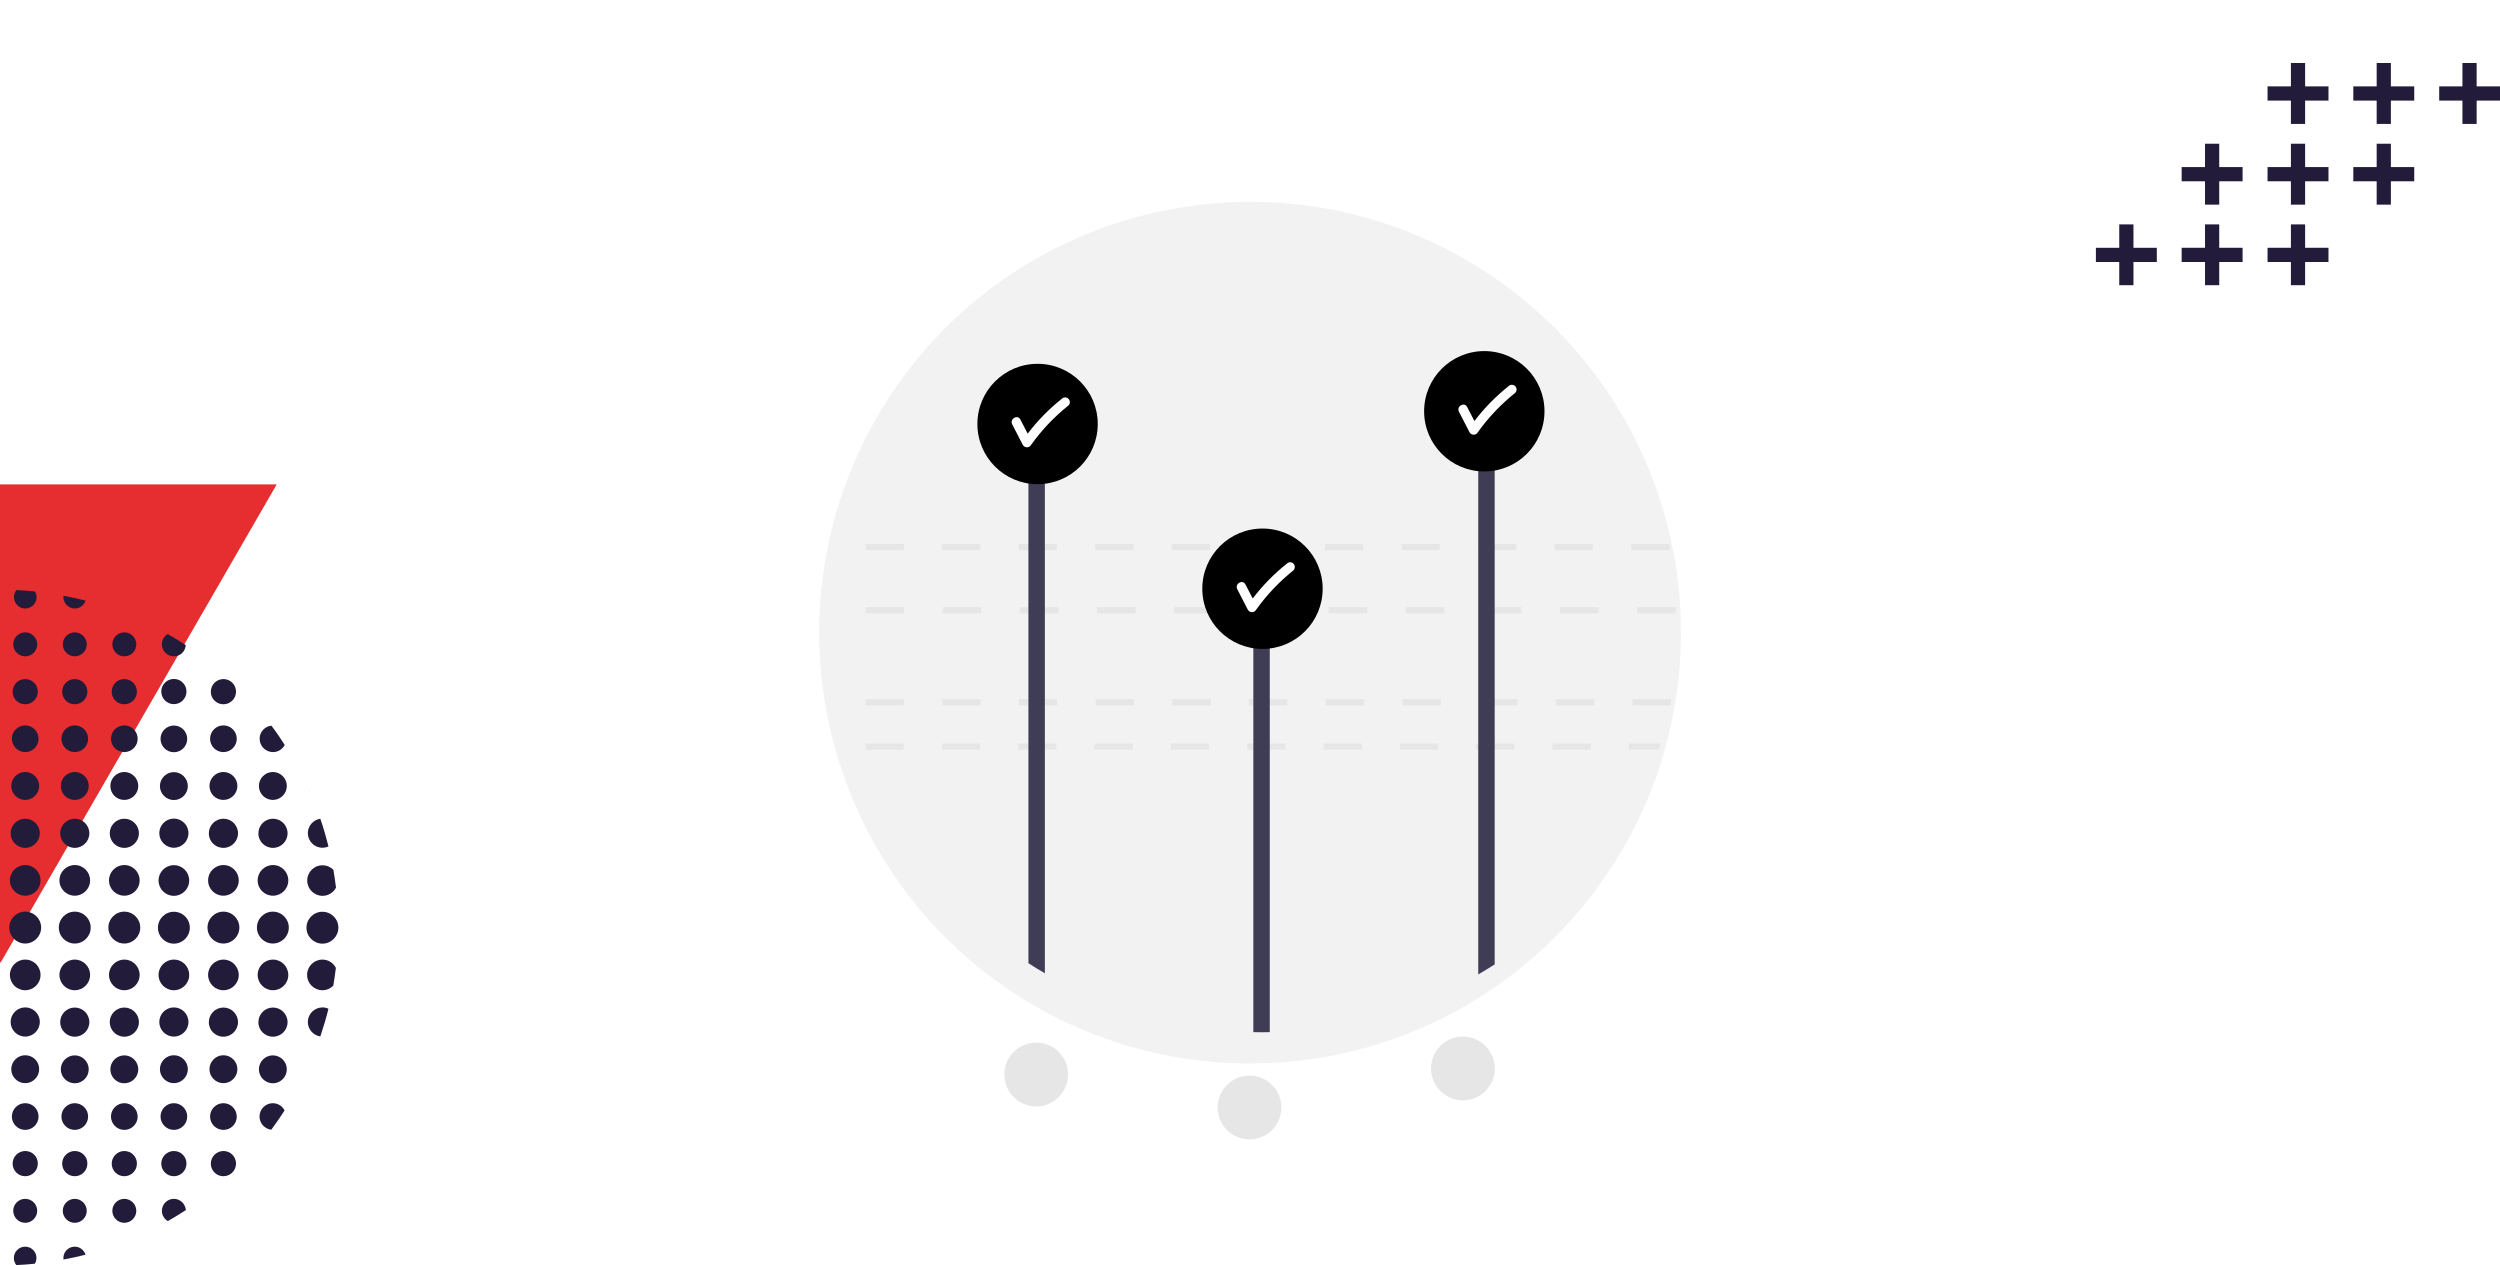 <?xml version="1.0" encoding="utf-8"?>
<!-- Generator: Adobe Illustrator 27.0.0, SVG Export Plug-In . SVG Version: 6.00 Build 0)  -->
<svg version="1.1" id="Calque_1" xmlns="http://www.w3.org/2000/svg" xmlns:xlink="http://www.w3.org/1999/xlink" x="0px" y="0px"
	 viewBox="0 0 2023 1024" style="enable-background:new 0 0 2023 1024;" xml:space="preserve">
<rect x="0" y="0" width="2023" height="1024" fill="#333333" stroke="none"/>
<style type="text/css">
	.st0{clip-path:url(#SVGID_00000024688469735225603780000013637252209306516875_);}
	.st1{fill:#FFFFFF;}
	.st2{clip-path:url(#SVGID_00000155830728380114381870000006796568900696428476_);}
	.st3{fill:#221B39;}
	.st4{clip-path:url(#SVGID_00000008829859677079043340000002617383387549594013_);}
	.st5{fill:#E62D30;}
	.st6{clip-path:url(#SVGID_00000024688469735225603780000013637252209306516875_);fill:#F2F2F2;}
	.st7{clip-path:url(#SVGID_00000024688469735225603780000013637252209306516875_);fill:#E6E6E6;}
	.st8{clip-path:url(#SVGID_00000024688469735225603780000013637252209306516875_);fill:#3F3D56;}
	.st9{clip-path:url(#SVGID_00000024688469735225603780000013637252209306516875_);fill:#FFFFFF;}
	.st10{fill:#F2F2F2;}
	.st11{fill:#E6E6E6;}
	.st12{fill:#3F3D56;}
</style>
<g>
	<defs>
		<rect id="SVGID_1_" width="2023" height="1024"/>
	</defs>
	<clipPath id="SVGID_00000064321217356307175290000011321867495031554993_">
		<use xlink:href="#SVGID_1_"  style="overflow:visible;"/>
	</clipPath>
	<g style="clip-path:url(#SVGID_00000064321217356307175290000011321867495031554993_);">
		<rect class="st1" width="2023" height="1024"/>
		<g>
			<defs>
				<rect id="SVGID_00000047751300196858484220000005558093113547564958_" x="1696" y="51" width="327" height="179.8"/>
			</defs>
			<clipPath id="SVGID_00000002357942702904300650000015488668908133720999_">
				<use xlink:href="#SVGID_00000047751300196858484220000005558093113547564958_"  style="overflow:visible;"/>
			</clipPath>
			<g style="clip-path:url(#SVGID_00000002357942702904300650000015488668908133720999_);">
				<path class="st3" d="M1884.2,200.5h-49.3v11.5h49.3V200.5z"/>
				<path class="st3" d="M1865.3,181.6h-11.5v49.3h11.5V181.6z"/>
				<path class="st3" d="M1814.7,200.5h-49.3v11.5h49.3V200.5z"/>
				<path class="st3" d="M1795.8,181.6h-11.5v49.3h11.5V181.6z"/>
				<path class="st3" d="M1745.3,200.5H1696v11.5h49.3V200.5z"/>
				<path class="st3" d="M1726.4,181.6h-11.5v49.3h11.5V181.6z"/>
				<path class="st3" d="M1953.6,135.2h-49.3v11.5h49.3V135.2z"/>
				<path class="st3" d="M1934.7,116.3h-11.5v49.3h11.5V116.3z"/>
				<path class="st3" d="M1884.2,135.2h-49.3v11.5h49.3V135.2z"/>
				<path class="st3" d="M1865.3,116.3h-11.5v49.3h11.5V116.3z"/>
				<path class="st3" d="M1814.7,135.2h-49.3v11.5h49.3V135.2z"/>
				<path class="st3" d="M1795.8,116.3h-11.5v49.3h11.5V116.3z"/>
				<path class="st3" d="M2023.1,69.9h-49.3v11.5h49.3V69.9z"/>
				<path class="st3" d="M2004.1,51h-11.5v49.3h11.5V51z"/>
				<path class="st3" d="M1953.6,69.9h-49.3v11.5h49.3V69.9z"/>
				<path class="st3" d="M1934.7,51h-11.5v49.3h11.5V51z"/>
				<path class="st3" d="M1884.2,69.9h-49.3v11.5h49.3V69.9z"/>
				<path class="st3" d="M1865.3,51h-11.5v49.3h11.5V51z"/>
			</g>
		</g>
		<g>
			<defs>
				<rect id="SVGID_00000060016902791380462200000009637033325943101871_" x="-273" y="392" width="546.8" height="631.7"/>
			</defs>
			<clipPath id="SVGID_00000050655424095838589500000005606616271488341944_">
				<use xlink:href="#SVGID_00000060016902791380462200000009637033325943101871_"  style="overflow:visible;"/>
			</clipPath>
			<g style="clip-path:url(#SVGID_00000050655424095838589500000005606616271488341944_);">
				<path class="st5" d="M0.4,779.1L223.9,392h-447L0.4,779.1z"/>
				<path class="st3" d="M20.4,724.8c6.8,0,12.4-5.5,12.4-12.4c0-6.8-5.5-12.4-12.4-12.4c-6.8,0-12.4,5.5-12.4,12.4
					C8.1,719.3,13.6,724.8,20.4,724.8z"/>
				<path class="st3" d="M20.4,686.1c6.5,0,11.8-5.3,11.8-11.8c0-6.5-5.3-11.8-11.8-11.8c-6.5,0-11.8,5.3-11.8,11.8
					C8.6,680.8,13.9,686.1,20.4,686.1z"/>
				<path class="st3" d="M20.4,647.3c6.2,0,11.3-5.1,11.3-11.3c0-6.2-5.1-11.3-11.3-11.3S9.1,629.8,9.1,636
					C9.1,642.3,14.2,647.3,20.4,647.3z"/>
				<path class="st3" d="M20.4,608.6c5.9,0,10.8-4.8,10.8-10.8c0-5.9-4.8-10.8-10.8-10.8c-5.9,0-10.8,4.8-10.8,10.8
					C9.7,603.8,14.5,608.6,20.4,608.6z"/>
				<path class="st3" d="M20.4,569.9c5.6,0,10.2-4.6,10.2-10.2c0-5.7-4.6-10.2-10.2-10.2c-5.7,0-10.2,4.6-10.2,10.2
					C10.2,565.3,14.7,569.9,20.4,569.9z"/>
				<path class="st3" d="M20.4,531.1c5.4,0,9.7-4.4,9.7-9.7s-4.4-9.7-9.7-9.7s-9.7,4.4-9.7,9.7S15.1,531.1,20.4,531.1z"/>
				<path class="st3" d="M20.4,492.4c5.1,0,9.2-4.1,9.2-9.2c0-1.7-0.5-3.2-1.3-4.6c-5-0.5-10-0.9-15-1.1c-1.3,1.6-2,3.6-2,5.7
					C11.3,488.3,15.4,492.4,20.4,492.4L20.4,492.4z"/>
				<path class="st3" d="M60.5,724.8c6.8,0,12.4-5.5,12.4-12.4c0-6.8-5.5-12.4-12.4-12.4c-6.8,0-12.4,5.5-12.4,12.4
					C48.1,719.3,53.7,724.8,60.5,724.8z"/>
				<path class="st3" d="M60.5,686.1c6.5,0,11.8-5.3,11.8-11.8c0-6.5-5.3-11.8-11.8-11.8c-6.5,0-11.8,5.3-11.8,11.8
					C48.7,680.8,54,686.1,60.5,686.1z"/>
				<path class="st3" d="M60.5,647.3c6.2,0,11.3-5.1,11.3-11.3c0-6.2-5.1-11.3-11.3-11.3s-11.3,5.1-11.3,11.3
					C49.2,642.3,54.3,647.3,60.5,647.3z"/>
				<path class="st3" d="M60.5,608.6c5.9,0,10.8-4.8,10.8-10.8c0-5.9-4.8-10.8-10.8-10.8c-5.9,0-10.8,4.8-10.8,10.8
					C49.8,603.8,54.6,608.6,60.5,608.6z"/>
				<path class="st3" d="M60.5,569.9c5.6,0,10.2-4.6,10.2-10.2c0-5.7-4.6-10.2-10.2-10.2c-5.7,0-10.2,4.6-10.2,10.2
					C50.3,565.3,54.8,569.9,60.5,569.9z"/>
				<path class="st3" d="M60.5,531.1c5.4,0,9.7-4.4,9.7-9.7s-4.4-9.7-9.7-9.7s-9.7,4.4-9.7,9.7S55.2,531.1,60.5,531.1z"/>
				<path class="st3" d="M60.5,492.4c4.1,0,7.6-2.7,8.7-6.4c-5.8-1.5-11.8-2.8-17.8-3.9c0,0.4-0.1,0.8-0.1,1.2
					C51.4,488.3,55.5,492.4,60.5,492.4L60.5,492.4z"/>
				<path class="st3" d="M100.6,724.8c6.8,0,12.4-5.5,12.4-12.4c0-6.8-5.5-12.4-12.4-12.4c-6.8,0-12.4,5.5-12.4,12.4
					C88.2,719.3,93.7,724.8,100.6,724.8z"/>
				<path class="st3" d="M100.6,686.1c6.5,0,11.8-5.3,11.8-11.8c0-6.5-5.3-11.8-11.8-11.8c-6.5,0-11.8,5.3-11.8,11.8
					C88.8,680.8,94,686.1,100.6,686.1z"/>
				<path class="st3" d="M100.6,647.3c6.2,0,11.3-5.1,11.3-11.3c0-6.2-5.1-11.3-11.3-11.3c-6.2,0-11.3,5.1-11.3,11.3
					C89.3,642.3,94.3,647.3,100.6,647.3z"/>
				<path class="st3" d="M100.6,608.6c5.9,0,10.8-4.8,10.8-10.8c0-5.9-4.8-10.8-10.8-10.8c-5.9,0-10.8,4.8-10.8,10.8
					C89.8,603.8,94.7,608.6,100.6,608.6z"/>
				<path class="st3" d="M100.6,569.9c5.6,0,10.2-4.6,10.2-10.2c0-5.7-4.6-10.2-10.2-10.2c-5.7,0-10.2,4.6-10.2,10.2
					C90.3,565.3,94.9,569.9,100.6,569.9z"/>
				<path class="st3" d="M100.6,531.1c5.4,0,9.7-4.4,9.7-9.7s-4.4-9.7-9.7-9.7c-5.3,0-9.7,4.4-9.7,9.7S95.2,531.1,100.6,531.1z"/>
				<path class="st3" d="M140.7,700.1c-6.8,0-12.4,5.5-12.4,12.4c0,6.8,5.5,12.4,12.4,12.4c6.8,0,12.4-5.5,12.4-12.4
					C153.1,705.6,147.6,700.1,140.7,700.1z"/>
				<path class="st3" d="M140.7,662.4c-6.5,0-11.8,5.3-11.8,11.8c0,6.5,5.3,11.8,11.8,11.8c6.5,0,11.8-5.3,11.8-11.8
					C152.5,667.7,147.2,662.4,140.7,662.4z"/>
				<path class="st3" d="M140.7,624.8c-6.2,0-11.3,5.1-11.3,11.3c0,6.2,5.1,11.3,11.3,11.3s11.3-5.1,11.3-11.3
					C152,629.9,146.9,624.8,140.7,624.8z"/>
				<path class="st3" d="M140.7,587.1c-5.9,0-10.8,4.8-10.8,10.8c0,5.9,4.8,10.8,10.8,10.8c5.9,0,10.8-4.8,10.8-10.8
					C151.5,591.9,146.6,587.1,140.7,587.1z"/>
				<path class="st3" d="M140.7,549.4c-5.6,0-10.2,4.6-10.2,10.2c0,5.7,4.6,10.2,10.2,10.2s10.2-4.6,10.2-10.2
					C150.9,554,146.4,549.4,140.7,549.4z"/>
				<path class="st3" d="M131,521.4c0,5.4,4.4,9.7,9.7,9.7s9.3-4,9.6-9.1c-4.8-3.1-9.6-6.1-14.6-8.9
					C132.9,514.7,131,517.8,131,521.4L131,521.4z"/>
				<path class="st3" d="M180.8,724.8c6.8,0,12.4-5.5,12.4-12.4c0-6.8-5.5-12.4-12.4-12.4c-6.8,0-12.4,5.5-12.4,12.4
					C168.4,719.3,173.9,724.8,180.8,724.8z"/>
				<path class="st3" d="M180.8,686.1c6.5,0,11.8-5.3,11.8-11.8c0-6.5-5.3-11.8-11.8-11.8c-6.5,0-11.8,5.3-11.8,11.8
					C168.9,680.8,174.2,686.1,180.8,686.1z"/>
				<path class="st3" d="M180.8,647.3c6.2,0,11.3-5.1,11.3-11.3c0-6.2-5.1-11.3-11.3-11.3s-11.3,5.1-11.3,11.3
					C169.5,642.3,174.5,647.3,180.8,647.3z"/>
				<path class="st3" d="M180.8,608.6c5.9,0,10.8-4.8,10.8-10.8c0-5.9-4.8-10.8-10.8-10.8s-10.8,4.8-10.8,10.8
					C170,603.8,174.8,608.6,180.8,608.6z"/>
				<path class="st3" d="M180.8,569.9c5.6,0,10.2-4.6,10.2-10.2c0-5.7-4.6-10.2-10.2-10.2s-10.2,4.6-10.2,10.2
					C170.5,565.3,175.1,569.9,180.8,569.9z"/>
				<path class="st3" d="M220.9,724.8c6.8,0,12.4-5.5,12.4-12.4c0-6.8-5.5-12.4-12.4-12.4c-6.8,0-12.4,5.5-12.4,12.4
					C208.5,719.3,214,724.8,220.9,724.8z"/>
				<path class="st3" d="M220.9,686.1c6.5,0,11.8-5.3,11.8-11.8c0-6.5-5.3-11.8-11.8-11.8s-11.8,5.3-11.8,11.8
					C209,680.8,214.3,686.1,220.9,686.1z"/>
				<path class="st3" d="M220.8,647.3c6.2,0,11.3-5.1,11.3-11.3c0-6.2-5.1-11.3-11.3-11.3c-6.2,0-11.3,5.1-11.3,11.3
					C209.5,642.3,214.6,647.3,220.8,647.3z"/>
				<path class="st3" d="M210.1,597.8c0,5.9,4.8,10.8,10.8,10.8c4.2,0,7.7-2.4,9.5-5.8c-3.4-5.3-6.9-10.6-10.8-15.6
					C214.3,587.8,210,592.3,210.1,597.8L210.1,597.8z"/>
				<path class="st3" d="M248.6,712.5c0,6.8,5.5,12.4,12.4,12.4c4.8,0,8.8-2.7,10.9-6.6c-0.6-4.8-1.3-9.6-2.1-14.4
					c-2.2-2.3-5.4-3.7-8.8-3.7C254.2,700.1,248.6,705.7,248.6,712.5L248.6,712.5z"/>
				<path class="st3" d="M249.1,674.2c0,6.5,5.3,11.8,11.8,11.8c1.7,0,3.4-0.4,4.9-1.1c-1.9-7.6-4.1-15.1-6.6-22.4
					C253.5,663.4,249.1,668.3,249.1,674.2L249.1,674.2z"/>
				<path class="st3" d="M251.1,641.4c-0.3-0.6-0.5-1.1-0.8-1.7C250.5,640.4,250.8,640.9,251.1,641.4z"/>
				<path class="st3" d="M20.4,763.5c7.1,0,12.9-5.8,12.9-12.9c0-7.1-5.8-12.9-12.9-12.9s-12.9,5.8-12.9,12.9
					C7.5,757.7,13.3,763.5,20.4,763.5z"/>
				<path class="st3" d="M20.4,776.5c-6.8,0-12.4,5.5-12.4,12.4c0,6.8,5.5,12.4,12.4,12.4c6.8,0,12.4-5.5,12.4-12.4
					C32.8,782,27.3,776.5,20.4,776.5z"/>
				<path class="st3" d="M20.4,815.2c-6.5,0-11.8,5.3-11.8,11.8c0,6.5,5.3,11.8,11.8,11.8c6.5,0,11.8-5.3,11.8-11.8
					C32.3,820.5,27,815.2,20.4,815.2z"/>
				<path class="st3" d="M20.4,853.9c-6.2,0-11.3,5.1-11.3,11.3c0,6.2,5.1,11.3,11.3,11.3s11.3-5.1,11.3-11.3
					C31.8,859,26.7,853.9,20.4,853.9z"/>
				<path class="st3" d="M20.4,892.7c-5.9,0-10.8,4.8-10.8,10.8c0,5.9,4.8,10.8,10.8,10.8c5.9,0,10.8-4.8,10.8-10.8
					C31.2,897.5,26.4,892.7,20.4,892.7z"/>
				<path class="st3" d="M20.4,931.4c-5.6,0-10.2,4.6-10.2,10.2c0,5.7,4.6,10.2,10.2,10.2c5.7,0,10.2-4.6,10.2-10.2
					C30.7,935.9,26.1,931.4,20.4,931.4z"/>
				<path class="st3" d="M20.4,970.1c-5.4,0-9.7,4.4-9.7,9.7s4.4,9.7,9.7,9.7s9.7-4.4,9.7-9.7S25.8,970.1,20.4,970.1z"/>
				<path class="st3" d="M20.4,1008.8c-5.1,0-9.2,4.1-9.2,9.2c0,2.2,0.8,4.1,2,5.7c5-0.2,10-0.6,15-1.1c0.8-1.4,1.3-2.9,1.3-4.6
					C29.6,1013,25.5,1008.8,20.4,1008.8L20.4,1008.8z"/>
				<path class="st3" d="M60.5,763.5c7.1,0,12.9-5.8,12.9-12.9c0-7.1-5.8-12.9-12.9-12.9s-12.9,5.8-12.9,12.9
					C47.6,757.8,53.4,763.5,60.5,763.5z"/>
				<path class="st3" d="M60.5,776.5c-6.8,0-12.4,5.5-12.4,12.4c0,6.8,5.5,12.4,12.4,12.4c6.8,0,12.4-5.5,12.4-12.4
					C72.9,782,67.3,776.5,60.5,776.5z"/>
				<path class="st3" d="M60.5,838.9c6.5,0,11.8-5.3,11.8-11.8c0-6.5-5.3-11.8-11.8-11.8s-11.8,5.3-11.8,11.8
					C48.7,833.6,54,838.9,60.5,838.9z"/>
				<path class="st3" d="M60.5,876.6c6.2,0,11.3-5.1,11.3-11.3s-5.1-11.3-11.3-11.3s-11.3,5.1-11.3,11.3S54.3,876.6,60.5,876.6z"/>
				<path class="st3" d="M60.5,892.7c-5.9,0-10.8,4.8-10.8,10.8c0,5.9,4.8,10.8,10.8,10.8c5.9,0,10.8-4.8,10.8-10.8
					C71.3,897.5,66.4,892.7,60.5,892.7z"/>
				<path class="st3" d="M60.5,931.4c-5.6,0-10.2,4.6-10.2,10.2c0,5.7,4.6,10.2,10.2,10.2c5.7,0,10.2-4.6,10.2-10.2
					C70.8,935.9,66.2,931.4,60.5,931.4z"/>
				<path class="st3" d="M60.5,970.1c-5.4,0-9.7,4.4-9.7,9.7s4.4,9.7,9.7,9.7s9.7-4.4,9.7-9.7S65.8,970.1,60.5,970.1z"/>
				<path class="st3" d="M60.5,1008.8c-5.1,0-9.2,4.1-9.2,9.2c0,0.4,0.1,0.8,0.1,1.2c6-1.1,11.9-2.4,17.8-3.9
					C68,1011.6,64.6,1008.8,60.5,1008.8L60.5,1008.8z"/>
				<path class="st3" d="M100.6,763.5c7.1,0,12.9-5.8,12.9-12.9c0-7.1-5.8-12.9-12.9-12.9c-7.1,0-12.9,5.8-12.9,12.9
					C87.7,757.8,93.5,763.5,100.6,763.5z"/>
				<path class="st3" d="M100.6,776.5c-6.8,0-12.4,5.5-12.4,12.4c0,6.8,5.5,12.4,12.4,12.4c6.8,0,12.4-5.5,12.4-12.4
					C113,782,107.4,776.5,100.6,776.5z"/>
				<path class="st3" d="M100.6,838.9c6.5,0,11.8-5.3,11.8-11.8c0-6.5-5.3-11.8-11.8-11.8c-6.5,0-11.8,5.3-11.8,11.8
					C88.8,833.6,94.1,838.9,100.6,838.9z"/>
				<path class="st3" d="M100.6,876.6c6.2,0,11.3-5.1,11.3-11.3s-5.1-11.3-11.3-11.3c-6.2,0-11.3,5.1-11.3,11.3
					S94.3,876.6,100.6,876.6z"/>
				<path class="st3" d="M100.6,892.7c-5.9,0-10.8,4.8-10.8,10.8c0,5.9,4.8,10.8,10.8,10.8c5.9,0,10.8-4.8,10.8-10.8
					C111.3,897.5,106.5,892.7,100.6,892.7z"/>
				<path class="st3" d="M100.6,931.4c-5.6,0-10.2,4.6-10.2,10.2c0,5.7,4.6,10.2,10.2,10.2c5.7,0,10.2-4.6,10.2-10.2
					C110.8,935.9,106.3,931.4,100.6,931.4z"/>
				<path class="st3" d="M100.6,970.1c-5.4,0-9.7,4.4-9.7,9.7s4.4,9.7,9.7,9.7c5.3,0,9.7-4.4,9.7-9.7S105.9,970.1,100.6,970.1z"/>
				<path class="st3" d="M140.7,737.8c-7.1,0-12.9,5.8-12.9,12.9c0,7.1,5.8,12.9,12.9,12.9s12.9-5.8,12.9-12.9
					C153.6,743.5,147.8,737.8,140.7,737.8z"/>
				<path class="st3" d="M140.7,776.5c-6.8,0-12.4,5.5-12.4,12.4c0,6.8,5.5,12.4,12.4,12.4c6.8,0,12.4-5.5,12.4-12.4
					C153.1,782,147.6,776.5,140.7,776.5z"/>
				<path class="st3" d="M140.7,815.2c-6.5,0-11.8,5.3-11.8,11.8c0,6.5,5.3,11.8,11.8,11.8c6.5,0,11.8-5.3,11.8-11.8
					C152.5,820.5,147.2,815.2,140.7,815.2z"/>
				<path class="st3" d="M140.7,853.9c-6.2,0-11.3,5.1-11.3,11.3c0,6.2,5.1,11.3,11.3,11.3s11.3-5.1,11.3-11.3
					C152,859,146.9,853.9,140.7,853.9z"/>
				<path class="st3" d="M140.7,892.7c-5.9,0-10.8,4.8-10.8,10.8c0,5.9,4.8,10.8,10.8,10.8c5.9,0,10.8-4.8,10.8-10.8
					C151.5,897.5,146.6,892.7,140.7,892.7z"/>
				<path class="st3" d="M140.7,931.4c-5.6,0-10.2,4.6-10.2,10.2c0,5.7,4.6,10.2,10.2,10.2s10.2-4.6,10.2-10.2
					C150.9,935.9,146.4,931.4,140.7,931.4z"/>
				<path class="st3" d="M140.7,970.1c-5.4,0-9.7,4.4-9.7,9.7c0,3.5,1.9,6.6,4.8,8.3c5-2.8,9.8-5.8,14.6-8.9
					C150,974.2,145.9,970.1,140.7,970.1L140.7,970.1z"/>
				<path class="st3" d="M180.8,763.5c7.1,0,12.9-5.8,12.9-12.9c0-7.1-5.8-12.9-12.9-12.9c-7.1,0-12.9,5.8-12.9,12.9
					C167.9,757.8,173.7,763.5,180.8,763.5z"/>
				<path class="st3" d="M180.8,776.5c-6.8,0-12.4,5.5-12.4,12.4c0,6.8,5.5,12.4,12.4,12.4c6.8,0,12.4-5.5,12.4-12.4
					C193.1,782,187.6,776.5,180.8,776.5z"/>
				<path class="st3" d="M180.8,838.9c6.5,0,11.8-5.3,11.8-11.8c0-6.5-5.3-11.8-11.8-11.8c-6.5,0-11.8,5.3-11.8,11.8
					C168.9,833.6,174.2,838.9,180.8,838.9z"/>
				<path class="st3" d="M180.8,853.9c-6.2,0-11.3,5.1-11.3,11.3c0,6.2,5.1,11.3,11.3,11.3s11.3-5.1,11.3-11.3
					C192.1,859,187,853.9,180.8,853.9z"/>
				<path class="st3" d="M180.8,892.7c-5.9,0-10.8,4.8-10.8,10.8c0,5.9,4.8,10.8,10.8,10.8s10.8-4.8,10.8-10.8
					C191.5,897.5,186.7,892.7,180.8,892.7z"/>
				<path class="st3" d="M180.8,931.4c-5.6,0-10.2,4.6-10.2,10.2c0,5.7,4.6,10.2,10.2,10.2s10.2-4.6,10.2-10.2
					C191,935.9,186.5,931.4,180.8,931.4z"/>
				<path class="st3" d="M220.8,763.5c7.1,0,12.9-5.8,12.9-12.9c0-7.1-5.8-12.9-12.9-12.9c-7.1,0-12.9,5.8-12.9,12.9
					C208,757.8,213.7,763.5,220.8,763.5z"/>
				<path class="st3" d="M220.9,776.5c-6.8,0-12.4,5.5-12.4,12.4c0,6.8,5.5,12.4,12.4,12.4c6.8,0,12.4-5.5,12.4-12.4
					C233.2,782,227.7,776.5,220.9,776.5z"/>
				<path class="st3" d="M220.9,838.9c6.5,0,11.8-5.3,11.8-11.8c0-6.5-5.3-11.8-11.8-11.8c-6.5,0-11.8,5.3-11.8,11.8
					C209,833.6,214.3,838.9,220.9,838.9z"/>
				<path class="st3" d="M220.8,876.6c6.2,0,11.3-5.1,11.3-11.3s-5.1-11.3-11.3-11.3c-6.2,0-11.3,5.1-11.3,11.3
					S214.6,876.6,220.8,876.6z"/>
				<path class="st3" d="M220.8,892.7c-5.9,0-10.8,4.8-10.8,10.8c0,5.5,4.2,10,9.5,10.7c3.8-5.1,7.3-10.3,10.8-15.6
					C228.6,895.1,225,892.8,220.8,892.7L220.8,892.7z"/>
				<path class="st3" d="M260.9,737.8c-7.1,0-12.9,5.8-12.9,12.9c0,7.1,5.8,12.9,12.9,12.9c7.1,0,12.9-5.8,12.9-12.9
					C273.8,743.5,268,737.8,260.9,737.8z"/>
				<path class="st3" d="M260.9,776.5c-6.8,0-12.4,5.5-12.4,12.4c0,6.8,5.5,12.4,12.4,12.4c3.4,0,6.5-1.4,8.8-3.7
					c0.8-4.8,1.5-9.5,2.1-14.4C269.7,779.2,265.7,776.5,260.9,776.5L260.9,776.5z"/>
				<path class="st3" d="M249.1,827c0,5.9,4.4,10.8,10.1,11.7c2.5-7.4,4.7-14.8,6.6-22.4c-1.5-0.7-3.1-1.1-4.9-1.1
					C254.4,815.3,249.1,820.5,249.1,827L249.1,827z"/>
				<path class="st3" d="M250.3,861.5c0.3-0.6,0.5-1.1,0.8-1.7C250.8,860.4,250.5,860.9,250.3,861.5z"/>
			</g>
		</g>
	</g>
	<path style="clip-path:url(#SVGID_00000064321217356307175290000011321867495031554993_);fill:#F2F2F2;" d="M1343.2,523.9
		c0,37.1-6.2,74-18.4,109c-0.6,1.6-1.1,3.2-1.7,4.9c-25,67.9-71.5,125.7-132.4,164.8c-4.2,2.7-8.4,5.2-12.6,7.7
		c-48.7,28.2-103.8,43.5-160,44.3c-1.8,0-3.7,0-5.5,0c-2.4,0-4.7,0-7.1-0.1c-56.3-1.1-111.4-16.7-160-45.2
		c-4.3-2.5-8.5-5.1-12.6-7.8C692.9,710.8,642.3,530.2,714.7,380c0.8-1.6,1.6-3.2,2.4-4.9c82.2-163.2,281.1-228.8,444.3-146.6
		c63.3,31.9,114.7,83.3,146.6,146.6c0.8,1.6,1.6,3.2,2.4,4.9C1332.1,424.9,1343.3,474.1,1343.2,523.9z"/>
	<path style="clip-path:url(#SVGID_00000064321217356307175290000011321867495031554993_);fill:#E6E6E6;" d="M1240.9,632.9v4.9h29.6
		v-4.9H1240.9z M1181.7,632.9v4.9h29.6v-4.9H1181.7z M1122.5,632.9v4.9h29.6v-4.9H1122.5z M1063.2,632.9v4.9h29.6v-4.9H1063.2z
		 M1004,632.9v4.9h29.6v-4.9H1004z M944.7,632.9v4.9h29.6v-4.9H944.7z M885.5,632.9v4.9h29.6v-4.9H885.5z M826.3,632.9v4.9h29.6
		v-4.9H826.3z M767.1,632.9v4.9h29.6v-4.9H767.1z M707.8,632.9v4.9h29.6v-4.9H707.8z M1324.9,632.9h-24.7v4.9h23L1324.9,632.9z"/>
	<path style="clip-path:url(#SVGID_00000064321217356307175290000011321867495031554993_);fill:#E6E6E6;" d="M1300.2,598.9v4.9h29.6
		v-4.9H1300.2z M1240.9,598.9v4.9h29.6v-4.9H1240.9z M1181.7,598.9v4.9h29.6v-4.9H1181.7z M1122.5,598.9v4.9h29.6v-4.9H1122.5z
		 M1063.2,598.9v4.9h29.6v-4.9H1063.2z M1004,598.9v4.9h29.6v-4.9H1004z M944.7,598.9v4.9h29.6v-4.9H944.7z M885.5,598.9v4.9h29.6
		v-4.9H885.5z M826.3,598.9v4.9h29.6v-4.9H826.3z M767.1,598.9v4.9h29.6v-4.9H767.1z M707.8,598.9v4.9h29.6v-4.9H707.8z"/>
	<path style="clip-path:url(#SVGID_00000064321217356307175290000011321867495031554993_);fill:#E6E6E6;" d="M1300.2,528.4v4.9h29.6
		v-4.9H1300.2z M1240.9,528.4v4.9h29.6v-4.9H1240.9z M1181.7,528.4v4.9h29.6v-4.9H1181.7z M1122.5,528.4v4.9h29.6v-4.9H1122.5z
		 M1063.2,528.4v4.9h29.6v-4.9H1063.2z M1004,528.4v4.9h29.6v-4.9H1004z M944.7,528.4v4.9h29.6v-4.9H944.7z M885.5,528.4v4.9h29.6
		v-4.9H885.5z M826.3,528.4v4.9h29.6v-4.9H826.3z M767.1,528.4v4.9h29.6v-4.9H767.1z M707.8,528.4v4.9h29.6v-4.9H707.8z"/>
	<path style="clip-path:url(#SVGID_00000064321217356307175290000011321867495031554993_);fill:#E6E6E6;" d="M1300.2,479.7v4.9h29.6
		v-4.9H1300.2z M1240.9,479.7v4.9h29.6v-4.9H1240.9z M1181.7,479.7v4.9h29.6v-4.9H1181.7z M1122.5,479.7v4.9h29.6v-4.9H1122.5z
		 M1063.2,479.7v4.9h29.6v-4.9H1063.2z M1004,479.7v4.9h29.6v-4.9H1004z M944.7,479.7v4.9h29.6v-4.9H944.7z M885.5,479.7v4.9h29.6
		v-4.9H885.5z M826.3,479.7v4.9h29.6v-4.9H826.3z M767.1,479.7v4.9h29.6v-4.9H767.1z M707.8,479.7v4.9h29.6v-4.9H707.8z"/>
	<path style="clip-path:url(#SVGID_00000064321217356307175290000011321867495031554993_);fill:#E6E6E6;" d="M1308,375.2h-7.8v4.9
		h10.2C1309.6,378.4,1308.8,376.8,1308,375.2z M1240.9,375.2v4.9h29.6v-4.9H1240.9z M1181.7,375.2v4.9h29.6v-4.9H1181.7z
		 M1122.5,375.2v4.9h29.6v-4.9H1122.5z M1063.2,375.2v4.9h29.6v-4.9H1063.2z M1004,375.2v4.9h29.6v-4.9H1004z M944.7,375.2v4.9h29.6
		v-4.9H944.7z M885.5,375.2v4.9h29.6v-4.9H885.5z M826.3,375.2v4.9h29.6v-4.9H826.3z M767.1,375.2v4.9h29.6v-4.9H767.1z
		 M717.1,375.2c-0.8,1.6-1.6,3.2-2.4,4.9h22.8v-4.9H717.1z"/>
	<path style="clip-path:url(#SVGID_00000064321217356307175290000011321867495031554993_);fill:#3F3D56;" d="M1190.7,391.6v411
		c-4.2,2.7-8.4,5.2-12.6,7.7V391.6L1190.7,391.6z"/>
	<path style="clip-path:url(#SVGID_00000064321217356307175290000011321867495031554993_);fill:#3F3D56;" d="M1018.1,527.7v326.8
		c-1.8,0-3.7,0-5.5,0c-2.4,0-4.7,0-7.1-0.1V527.7H1018.1z"/>
	<path style="clip-path:url(#SVGID_00000064321217356307175290000011321867495031554993_);fill:#3F3D56;" d="M845.4,391.6v417.8
		c-4.3-2.5-8.5-5.1-12.6-7.8v-410L845.4,391.6z"/>
	<circle style="clip-path:url(#SVGID_00000064321217356307175290000011321867495031554993_);" cx="1182.8" cy="378" r="46.2"/>
	<path style="clip-path:url(#SVGID_00000064321217356307175290000011321867495031554993_);fill:#FFFFFF;" d="M1206.5,358.8
		c-1.4-1.4-3.7-1.4-5.2,0c-9.8,7.8-18.6,16.8-26.2,26.8c-1.9-3.6-3.7-7.2-5.6-10.8c-2.2-4.2-8.5-0.5-6.3,3.7
		c2.7,5.3,5.5,10.6,8.2,15.9c1.1,1.7,3.3,2.3,5.1,1.2c0.5-0.3,0.9-0.7,1.2-1.2c8.1-11.4,17.8-21.6,28.8-30.3
		C1207.9,362.5,1207.9,360.2,1206.5,358.8z"/>
	<circle style="clip-path:url(#SVGID_00000064321217356307175290000011321867495031554993_);" cx="1012.5" cy="514.2" r="46.2"/>
	<path style="clip-path:url(#SVGID_00000064321217356307175290000011321867495031554993_);fill:#FFFFFF;" d="M1036.3,494.9
		c-1.4-1.4-3.7-1.4-5.2,0c-9.8,7.8-18.6,16.8-26.2,26.8c-1.9-3.6-3.7-7.2-5.6-10.8c-2.2-4.2-8.5-0.5-6.3,3.7
		c2.7,5.3,5.5,10.6,8.2,15.9c1.1,1.7,3.3,2.3,5.1,1.2c0.5-0.3,0.9-0.7,1.2-1.2c8.1-11.4,17.8-21.6,28.8-30.3
		C1037.7,498.7,1037.7,496.4,1036.3,494.9z"/>
	<circle style="clip-path:url(#SVGID_00000064321217356307175290000011321867495031554993_);" cx="839.9" cy="387.7" r="46.2"/>
	<path style="clip-path:url(#SVGID_00000064321217356307175290000011321867495031554993_);fill:#FFFFFF;" d="M863.6,368.5
		c-1.4-1.4-3.7-1.4-5.2,0c-9.8,7.8-18.6,16.8-26.2,26.8c-1.9-3.6-3.7-7.2-5.6-10.8c-2.2-4.2-8.5-0.5-6.3,3.7
		c2.7,5.3,5.5,10.6,8.2,15.9c1.1,1.7,3.3,2.3,5.1,1.2c0.5-0.3,0.9-0.7,1.2-1.2c8.1-11.4,17.8-21.6,28.8-30.3
		C865,372.2,865,369.9,863.6,368.5z"/>
	
		<circle style="clip-path:url(#SVGID_00000064321217356307175290000011321867495031554993_);fill:#E6E6E6;" cx="838.5" cy="869.5" r="25.8"/>
	
		<circle style="clip-path:url(#SVGID_00000064321217356307175290000011321867495031554993_);fill:#E6E6E6;" cx="1011.1" cy="896.2" r="25.8"/>
	
		<circle style="clip-path:url(#SVGID_00000064321217356307175290000011321867495031554993_);fill:#E6E6E6;" cx="1183.8" cy="864.6" r="25.8"/>
</g>
<path class="st10" d="M1360.2,512c0,39.1-6.5,78-19.4,114.9c-0.6,1.7-1.2,3.4-1.8,5.1c-26.4,71.6-75.4,132.6-139.6,173.7
	c-4.4,2.8-8.8,5.5-13.3,8.1c-51.3,29.7-109.4,45.8-168.7,46.7c-1.9,0-3.9,0.1-5.8,0.1c-2.5,0-5,0-7.5-0.1
	c-59.4-1.2-117.5-17.6-168.7-47.6c-4.5-2.6-9-5.4-13.3-8.2c-147.5-95.6-200.9-286.1-124.5-444.4c0.8-1.7,1.7-3.4,2.5-5.1
	c86.7-172,296.4-241.2,468.5-154.5c66.7,33.6,120.9,87.8,154.5,154.5c0.9,1.7,1.7,3.4,2.5,5.1C1348.4,407.6,1360.3,459.5,1360.2,512
	z"/>
<path class="st11" d="M1256.3,601.6v5.1h30.9v-5.1H1256.3z M1194.5,601.6v5.1h30.9v-5.1H1194.5z M1132.8,601.6v5.1h30.9v-5.1H1132.8
	z M1071,601.6v5.1h30.9v-5.1H1071z M1009.2,601.6v5.1h30.9v-5.1H1009.2z M947.4,601.6v5.1h30.9v-5.1H947.4z M885.7,601.6v5.1h30.9
	v-5.1H885.7z M823.9,601.6v5.1h30.9v-5.1H823.9z M762.2,601.6v5.1H793v-5.1H762.2z M700.4,601.6v5.1h30.9v-5.1H700.4z M1343.8,601.6
	h-25.8v5.1h24L1343.8,601.6z"/>
<path class="st11" d="M1321.1,565.7v5.1h31v-5.1H1321.1z M1259,565.7v5.1h31v-5.1H1259z M1197,565.7v5.1h31v-5.1H1197z
	 M1134.9,565.7v5.1h31v-5.1H1134.9z M1072.8,565.7v5.1h31v-5.1H1072.8z M1010.7,565.7v5.1h31v-5.1H1010.7z M948.7,565.7v5.1h31v-5.1
	H948.7z M886.6,565.7v5.1h31v-5.1H886.6z M824.5,565.7v5.1h31v-5.1H824.5z M762.5,565.7v5.1h31v-5.1H762.5z M700.4,565.7v5.1h31
	v-5.1H700.4z"/>
<path class="st11" d="M1324.9,491.3v5.1h31.2v-5.1H1324.9z M1262.4,491.3v5.1h31.2v-5.1H1262.4z M1200,491.3v5.1h31.2v-5.1H1200z
	 M1137.5,491.3v5.1h31.2v-5.1H1137.5z M1075.1,491.3v5.1h31.2v-5.1H1075.1z M1012.6,491.3v5.1h31.2v-5.1H1012.6z M950.2,491.3v5.1
	h31.2v-5.1H950.2z M887.7,491.3v5.1h31.2v-5.1H887.7z M825.3,491.3v5.1h31.2v-5.1H825.3z M762.8,491.3v5.1h31.2v-5.1H762.8z
	 M700.4,491.3v5.1h31.2v-5.1H700.4z"/>
<path class="st11" d="M1320,440.1v5.1h31v-5.1H1320z M1258,440.1v5.1h31v-5.1H1258z M1196,440.1v5.1h31v-5.1H1196z M1134.1,440.1
	v5.1h31v-5.1H1134.1z M1072.1,440.1v5.1h31v-5.1H1072.1z M1010.2,440.1v5.1h31v-5.1H1010.2z M948.2,440.1v5.1h31v-5.1H948.2z
	 M886.2,440.1v5.1h31v-5.1H886.2z M824.3,440.1v5.1h31v-5.1H824.3z M762.3,440.1v5.1h31v-5.1H762.3z M700.4,440.1v5.1h31v-5.1H700.4
	z"/>
<path class="st12" d="M1209.5,347.1v433.3c-4.4,2.8-8.8,5.5-13.3,8.1V347.1L1209.5,347.1z"/>
<path class="st12" d="M1027.5,490.6v344.6c-1.9,0-3.9,0.1-5.8,0.1c-2.5,0-5,0-7.5-0.1V490.6H1027.5z"/>
<path class="st12" d="M845.5,347.1v440.5c-4.5-2.6-9-5.4-13.3-8.2V347.1L845.5,347.1z"/>
<circle cx="1201.1" cy="332.8" r="48.7"/>
<path class="st1" d="M1226.1,312.5c-1.5-1.5-3.9-1.5-5.4,0c-10.3,8.2-19.6,17.7-27.6,28.2c-2-3.8-3.9-7.6-5.9-11.4
	c-2.3-4.4-8.9-0.5-6.6,3.9c2.9,5.6,5.8,11.1,8.6,16.7c1.1,1.8,3.5,2.4,5.3,1.3c0.5-0.3,1-0.8,1.3-1.3c8.5-12,18.8-22.8,30.3-32
	C1227.6,316.4,1227.6,314,1226.1,312.5z"/>
<circle cx="1021.6" cy="476.4" r="48.7"/>
<path class="st1" d="M1046.7,456.1c-1.5-1.5-3.9-1.5-5.4,0c-10.3,8.2-19.6,17.7-27.6,28.2c-2-3.8-3.9-7.6-5.9-11.4
	c-2.3-4.4-8.9-0.5-6.6,3.9c2.9,5.6,5.8,11.1,8.6,16.7c1.1,1.8,3.5,2.4,5.3,1.3c0.5-0.3,1-0.8,1.3-1.3c8.5-12,18.8-22.8,30.3-32
	C1048.1,460,1048.1,457.6,1046.7,456.1z"/>
<circle cx="839.6" cy="343.1" r="48.7"/>
<path class="st1" d="M864.6,322.7c-1.5-1.5-3.9-1.5-5.4,0c-10.3,8.2-19.6,17.7-27.6,28.2c-2-3.8-3.9-7.6-5.9-11.4
	c-2.3-4.4-8.9-0.5-6.6,3.9c2.9,5.6,5.8,11.1,8.6,16.7c1.1,1.8,3.5,2.4,5.3,1.3c0.5-0.3,1-0.8,1.3-1.3c8.5-12,18.8-22.8,30.3-32
	C866.1,326.7,866.1,324.3,864.6,322.7z"/>
</svg>
